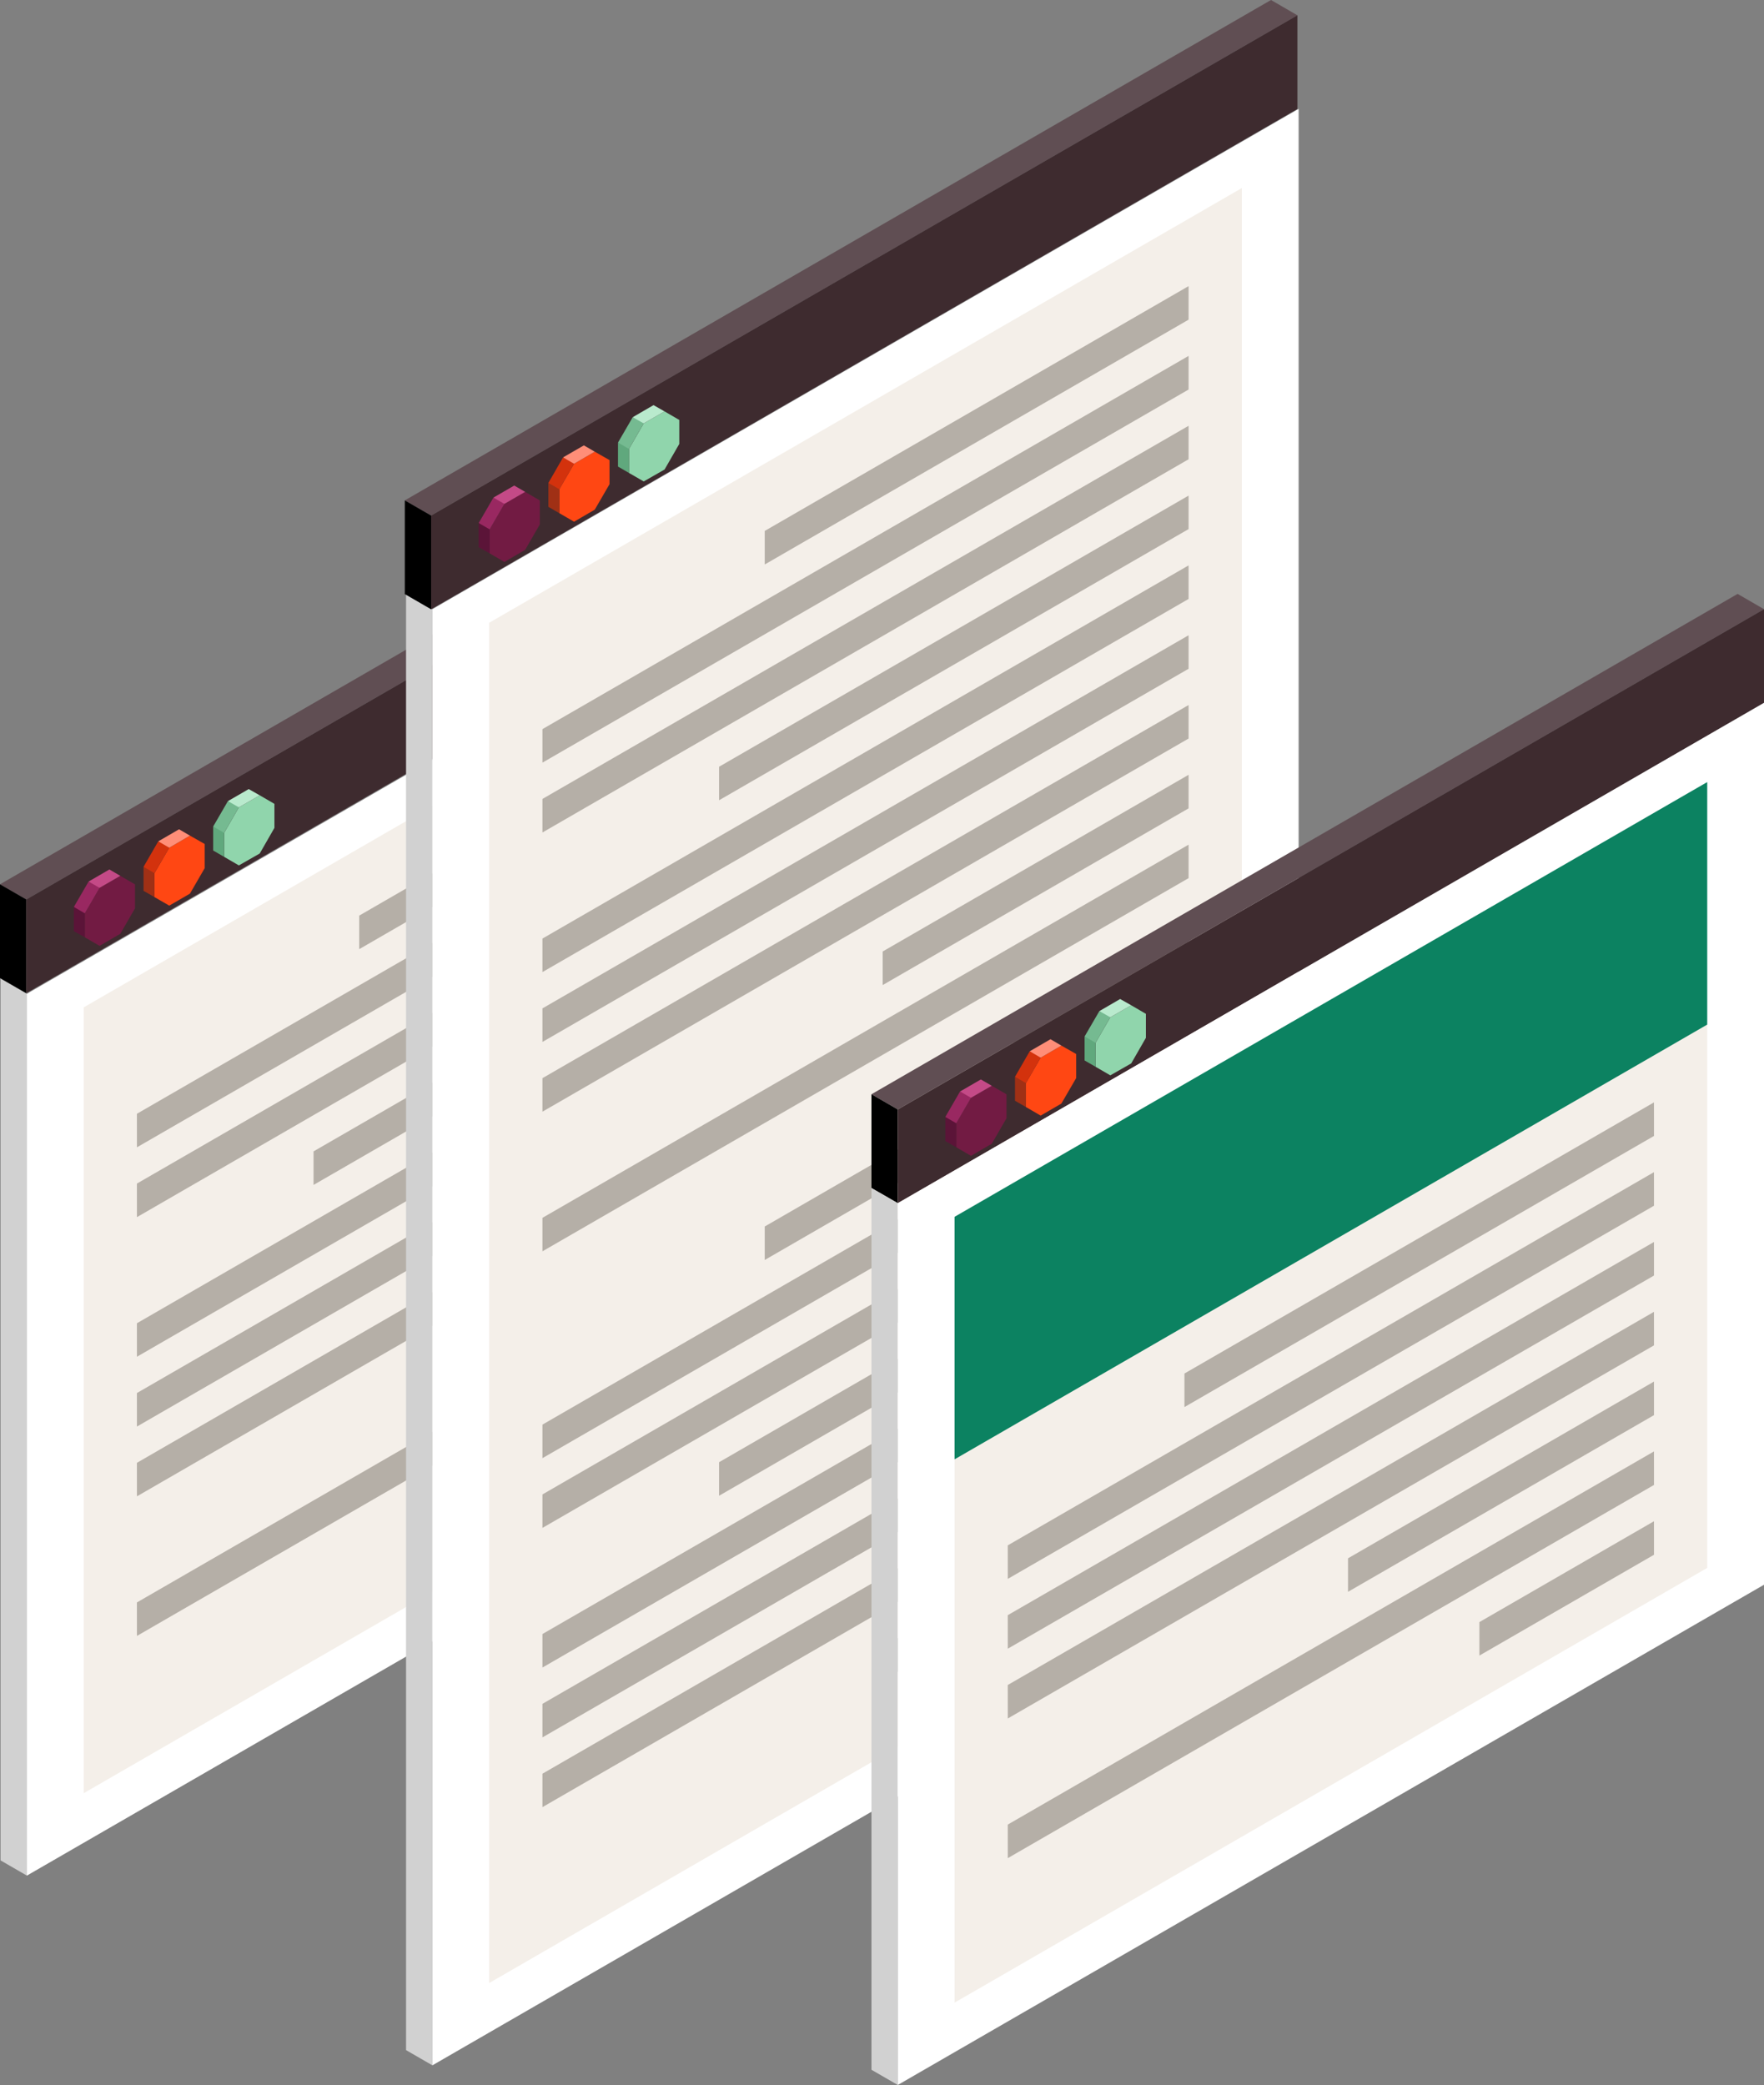 <?xml version="1.0" encoding="UTF-8"?>
<svg id="Layer_2" data-name="Layer 2" xmlns="http://www.w3.org/2000/svg" viewBox="0 0 468.58 553.67">
  <rect x="0" y="0" width="468.58" height="553.67" fill="#808080" stroke="none"/>
  <defs>
    <style>
      .cls-1 {
        fill: #f4efe9;
      }

      .cls-2 {
        fill: #5b1438;
      }

      .cls-3 {
        fill: #ff8e78;
      }

      .cls-4 {
        fill: #c44a87;
      }

      .cls-5 {
        fill: #3e2b2f;
      }

      .cls-6 {
        fill: #75ba91;
      }

      .cls-7 {
        fill: #60a87d;
      }

      .cls-8 {
        fill: #fff;
      }

      .cls-9 {
        fill: #b9eacd;
      }

      .cls-10 {
        fill: #b5afa7;
      }

      .cls-11 {
        fill: #992861;
      }

      .cls-12 {
        fill: #d3320d;
      }

      .cls-13 {
        fill: #0c8261;
      }

      .cls-14 {
        fill: #90d5ac;
      }

      .cls-15 {
        fill: #d1d1d1;
      }

      .cls-16 {
        fill: #a03015;
      }

      .cls-17 {
        fill: #721b43;
      }

      .cls-18 {
        fill: #ff4713;
      }

      .cls-19 {
        fill: #604e53;
      }
    </style>
  </defs>
  <g id="Layer_1-2" data-name="Layer 1">
    <g>
      <g>
        <polygon class="cls-15" points=".15 494.03 7.14 498.07 7.14 263.9 .15 259.87 .15 494.03"/>
        <polygon class="cls-8" points="237.24 365.22 7.14 498.07 7.14 263.9 237.24 131.06 237.24 365.22"/>
        <polygon class="cls-1" points="22.23 476.19 222.16 360.76 222.16 152.07 22.23 267.51 22.23 476.19"/>
        <g>
          <polygon class="cls-10" points="95.42 243.14 208.01 178.12 208.01 187.03 95.42 252.05 95.42 243.14"/>
          <polygon class="cls-10" points="36.37 295.76 208.01 196.66 208.01 205.57 36.38 304.67 36.37 295.76"/>
          <polygon class="cls-10" points="208.01 224.1 36.38 323.21 36.37 314.3 208.01 215.21 208.01 224.1"/>
          <polygon class="cls-10" points="83.29 305.75 208.01 233.74 208.01 242.64 83.29 314.66 83.29 305.75"/>
          <polygon class="cls-10" points="208.01 261.18 36.38 360.28 36.37 351.39 208.01 252.28 208.01 261.18"/>
          <polygon class="cls-10" points="208.01 279.72 36.38 378.82 36.37 369.92 208.01 270.82 208.01 279.72"/>
          <polygon class="cls-10" points="208.01 298.27 36.38 397.35 36.37 388.45 208.01 289.36 208.01 298.27"/>
          <polygon class="cls-10" points="126.75 354.81 208.01 307.89 208.01 316.8 126.75 363.72 126.75 354.81"/>
          <polygon class="cls-10" points="208.01 335.33 36.38 434.42 36.37 425.53 208.01 326.43 208.01 335.33"/>
          <polygon class="cls-10" points="161.64 371.74 208.01 344.97 208.01 353.88 161.64 380.65 161.64 371.74"/>
        </g>
        <polygon class="cls-19" points="0 234.83 6.99 238.86 237.09 106.02 230.08 101.95 0 234.83"/>
        <polygon points="0 259.72 6.99 263.75 6.99 238.86 0 234.83 0 259.72"/>
        <polygon class="cls-5" points="6.99 238.86 237.09 106.02 237.09 130.89 6.99 263.75 6.99 238.86"/>
        <g>
          <g>
            <polygon class="cls-14" points="59.54 221.17 63.45 214.39 69 211.2 72.9 213.47 72.9 219.84 69 226.64 63.45 229.81 59.54 227.54 59.54 221.17"/>
            <polygon class="cls-9" points="63.45 214.39 69 211.2 66.07 209.54 60.54 212.74 62.72 214.5 63.45 214.39"/>
            <polygon class="cls-6" points="59.54 221.17 63.45 214.39 60.54 212.74 56.63 219.48 58.85 221.45 59.54 221.17"/>
            <polygon class="cls-7" points="59.54 227.54 59.54 221.17 56.63 219.48 56.63 225.86 59.54 227.54"/>
          </g>
          <g>
            <polygon class="cls-18" points="41.04 231.86 44.96 225.11 50.46 221.9 54.38 224.13 54.38 230.53 50.46 237.3 44.96 240.49 41.04 238.23 41.04 231.86"/>
            <polygon class="cls-3" points="44.96 225.11 50.46 221.9 47.56 220.22 42.04 223.42 44.2 225.16 44.96 225.11"/>
            <polygon class="cls-12" points="41.04 231.86 44.96 225.11 42.04 223.42 38.13 230.19 40.35 232.17 41.04 231.86"/>
            <polygon class="cls-16" points="41.04 238.23 41.04 231.86 38.13 230.19 38.13 236.56 41.04 238.23"/>
          </g>
          <g>
            <polygon class="cls-17" points="22.53 242.53 26.45 235.77 31.96 232.58 35.87 234.85 35.87 241.2 31.96 247.96 26.45 251.18 22.53 248.9 22.53 242.53"/>
            <polygon class="cls-4" points="26.45 235.77 31.96 232.58 29.06 230.89 23.53 234.1 25.71 235.86 26.45 235.77"/>
            <polygon class="cls-11" points="22.53 242.53 26.45 235.77 23.53 234.1 19.62 240.84 21.84 242.85 22.53 242.53"/>
            <polygon class="cls-2" points="22.53 248.9 22.53 242.53 19.62 240.84 19.62 247.27 22.53 248.9"/>
          </g>
        </g>
      </g>
      <g>
        <polygon class="cls-15" points="107.86 544.41 114.86 548.45 114.86 161.76 107.86 157.72 107.86 544.41"/>
        <polygon class="cls-8" points="344.96 415.61 114.86 548.45 114.86 161.76 344.96 28.91 344.96 415.61"/>
        <polygon class="cls-1" points="129.94 526.6 329.88 411.15 329.88 49.93 129.94 165.38 129.94 526.6"/>
        <g>
          <polygon class="cls-10" points="203.14 140.99 315.73 75.98 315.73 84.89 203.14 149.9 203.14 140.99"/>
          <polygon class="cls-10" points="144.09 193.62 315.73 94.51 315.73 103.44 144.09 202.52 144.09 193.62"/>
          <polygon class="cls-10" points="315.73 121.96 144.09 221.07 144.09 212.16 315.73 113.07 315.73 121.96"/>
          <polygon class="cls-10" points="191.01 203.61 315.73 131.61 315.73 140.5 191.01 212.51 191.01 203.61"/>
          <polygon class="cls-10" points="315.73 159.05 144.09 258.14 144.09 249.24 315.73 150.14 315.73 159.05"/>
          <polygon class="cls-10" points="315.73 177.59 144.09 276.69 144.09 267.78 315.73 168.69 315.73 177.59"/>
          <polygon class="cls-10" points="315.73 196.12 144.09 295.21 144.09 286.31 315.73 187.22 315.73 196.12"/>
          <polygon class="cls-10" points="234.47 252.67 315.73 205.75 315.73 214.66 234.47 261.59 234.47 252.67"/>
          <polygon class="cls-10" points="315.73 233.19 144.09 332.29 144.09 323.4 315.73 224.3 315.73 233.19"/>
          <polygon class="cls-10" points="269.36 269.62 315.73 242.84 315.73 251.73 269.36 278.53 269.36 269.62"/>
          <polygon class="cls-10" points="203.14 325.7 315.73 260.68 315.73 269.57 203.14 334.59 203.14 325.7"/>
          <polygon class="cls-10" points="315.73 288.11 144.09 387.22 144.09 378.31 315.73 279.22 315.73 288.11"/>
          <polygon class="cls-10" points="315.73 306.65 144.09 405.74 144.09 396.85 315.73 297.75 315.73 306.65"/>
          <polygon class="cls-10" points="191.01 388.29 315.73 316.28 315.73 325.2 191.01 397.2 191.01 388.29"/>
          <polygon class="cls-10" points="315.73 343.73 144.09 442.82 144.09 433.92 315.73 334.83 315.73 343.73"/>
          <polygon class="cls-10" points="315.73 362.26 144.09 461.37 144.09 452.46 315.73 353.35 315.73 362.26"/>
          <polygon class="cls-10" points="315.73 380.81 144.09 479.89 144.09 471.01 315.73 371.9 315.73 380.81"/>
          <polygon class="cls-10" points="315.73 399.35 234.47 446.27 234.47 437.34 315.73 390.45 315.73 399.35"/>
        </g>
        <polygon class="cls-19" points="107.53 132.88 114.52 136.91 344.63 4.06 337.62 0 107.53 132.88"/>
        <polygon points="107.53 157.76 114.52 161.8 114.52 136.91 107.53 132.88 107.53 157.76"/>
        <polygon class="cls-5" points="114.52 136.91 344.63 4.06 344.63 28.94 114.52 161.8 114.52 136.91"/>
        <g>
          <g>
            <polygon class="cls-14" points="167.08 119.22 170.99 112.43 176.53 109.25 180.44 111.52 180.44 117.89 176.53 124.68 170.99 127.85 167.08 125.59 167.08 119.22"/>
            <polygon class="cls-9" points="170.99 112.43 176.53 109.25 173.6 107.58 168.07 110.79 170.26 112.55 170.99 112.43"/>
            <polygon class="cls-6" points="167.08 119.22 170.99 112.43 168.07 110.79 164.16 117.53 166.39 119.5 167.08 119.22"/>
            <polygon class="cls-7" points="167.08 125.59 167.08 119.22 164.16 117.53 164.16 123.9 167.08 125.59"/>
          </g>
          <g>
            <polygon class="cls-18" points="148.57 129.91 152.49 123.15 157.99 119.95 161.91 122.18 161.91 128.58 157.99 135.34 152.49 138.54 148.57 136.27 148.57 129.91"/>
            <polygon class="cls-3" points="152.49 123.15 157.99 119.95 155.1 118.27 149.57 121.46 151.74 123.21 152.49 123.15"/>
            <polygon class="cls-12" points="148.57 129.91 152.49 123.15 149.57 121.46 145.67 128.24 147.88 130.21 148.57 129.91"/>
            <polygon class="cls-16" points="148.57 136.27 148.57 129.91 145.67 128.24 145.67 134.6 148.57 136.27"/>
          </g>
          <g>
            <polygon class="cls-17" points="130.07 140.57 133.99 133.81 139.5 130.62 143.4 132.9 143.4 139.25 139.5 146.01 133.99 149.23 130.07 146.95 130.07 140.57"/>
            <polygon class="cls-4" points="133.99 133.81 139.5 130.62 136.6 128.94 131.07 132.14 133.25 133.91 133.99 133.81"/>
            <polygon class="cls-11" points="130.07 140.57 133.99 133.81 131.07 132.14 127.16 138.89 129.38 140.9 130.07 140.57"/>
            <polygon class="cls-2" points="130.07 146.95 130.07 140.57 127.16 138.89 127.16 145.31 130.07 146.95"/>
          </g>
        </g>
      </g>
      <g>
        <polygon class="cls-19" points="231.49 290.58 238.48 294.62 468.58 161.77 461.57 157.71 231.49 290.58"/>
        <polygon points="231.49 315.47 238.48 319.51 238.48 294.62 231.49 290.58 231.49 315.47"/>
        <polygon class="cls-15" points="231.49 549.63 238.48 553.67 238.48 319.51 231.49 315.47 231.49 549.63"/>
        <polygon class="cls-5" points="238.48 294.62 468.58 161.77 468.58 186.64 238.48 319.51 238.48 294.62"/>
        <g>
          <g>
            <polygon class="cls-14" points="291.03 276.92 294.94 270.14 300.49 266.95 304.39 269.23 304.39 275.6 300.49 282.39 294.94 285.56 291.03 283.29 291.03 276.92"/>
            <polygon class="cls-9" points="294.94 270.14 300.49 266.95 297.55 265.29 292.03 268.5 294.21 270.25 294.94 270.14"/>
            <polygon class="cls-6" points="291.03 276.92 294.94 270.14 292.03 268.5 288.11 275.23 290.34 277.21 291.03 276.92"/>
            <polygon class="cls-7" points="291.03 283.29 291.03 276.92 288.11 275.23 288.11 281.61 291.03 283.29"/>
          </g>
          <g>
            <polygon class="cls-18" points="272.53 287.61 276.44 280.86 281.94 277.66 285.87 279.89 285.87 286.28 281.94 293.05 276.44 296.25 272.53 293.98 272.53 287.61"/>
            <polygon class="cls-3" points="276.44 280.86 281.94 277.66 279.05 275.97 273.53 279.17 275.69 280.91 276.44 280.86"/>
            <polygon class="cls-12" points="272.53 287.61 276.44 280.86 273.53 279.17 269.62 285.94 271.84 287.92 272.53 287.61"/>
            <polygon class="cls-16" points="272.53 293.98 272.53 287.61 269.62 285.94 269.62 292.31 272.53 293.98"/>
          </g>
          <g>
            <polygon class="cls-17" points="254.02 298.28 257.94 291.52 263.45 288.33 267.36 290.6 267.36 296.96 263.45 303.72 257.94 306.94 254.02 304.66 254.02 298.28"/>
            <polygon class="cls-4" points="257.94 291.52 263.45 288.33 260.55 286.65 255.02 289.85 257.2 291.62 257.94 291.52"/>
            <polygon class="cls-11" points="254.02 298.28 257.94 291.52 255.02 289.85 251.11 296.6 253.33 298.61 254.02 298.28"/>
            <polygon class="cls-2" points="254.02 304.66 254.02 298.28 251.11 296.6 251.11 303.02 254.02 304.66"/>
          </g>
        </g>
        <polygon class="cls-8" points="468.58 420.83 238.48 553.67 238.48 319.51 468.58 186.64 468.58 420.83"/>
        <g>
          <polygon class="cls-1" points="253.56 531.81 453.5 416.36 453.5 272.08 342.33 307.68 253.56 387.53 253.56 531.81"/>
          <polygon class="cls-13" points="253.56 387.53 453.5 272.08 453.5 207.68 253.56 323.13 253.56 387.53"/>
        </g>
        <g>
          <polygon class="cls-10" points="314.63 364.74 439.35 292.74 439.36 301.65 314.63 373.65 314.63 364.74"/>
          <polygon class="cls-10" points="439.36 320.18 267.71 419.27 267.7 410.37 439.35 311.27 439.36 320.18"/>
          <polygon class="cls-10" points="439.36 338.72 267.71 437.81 267.7 428.91 439.35 329.81 439.36 338.72"/>
          <polygon class="cls-10" points="439.36 357.26 267.71 456.34 267.7 447.45 439.35 348.36 439.36 357.26"/>
          <polygon class="cls-10" points="358.08 413.81 439.35 366.88 439.36 375.79 358.08 422.71 358.08 413.81"/>
          <polygon class="cls-10" points="439.36 394.33 267.71 493.43 267.7 484.52 439.35 385.43 439.36 394.33"/>
          <polygon class="cls-10" points="392.98 430.75 439.35 403.97 439.36 412.87 392.98 439.64 392.98 430.75"/>
        </g>
      </g>
    </g>
  </g>
</svg>